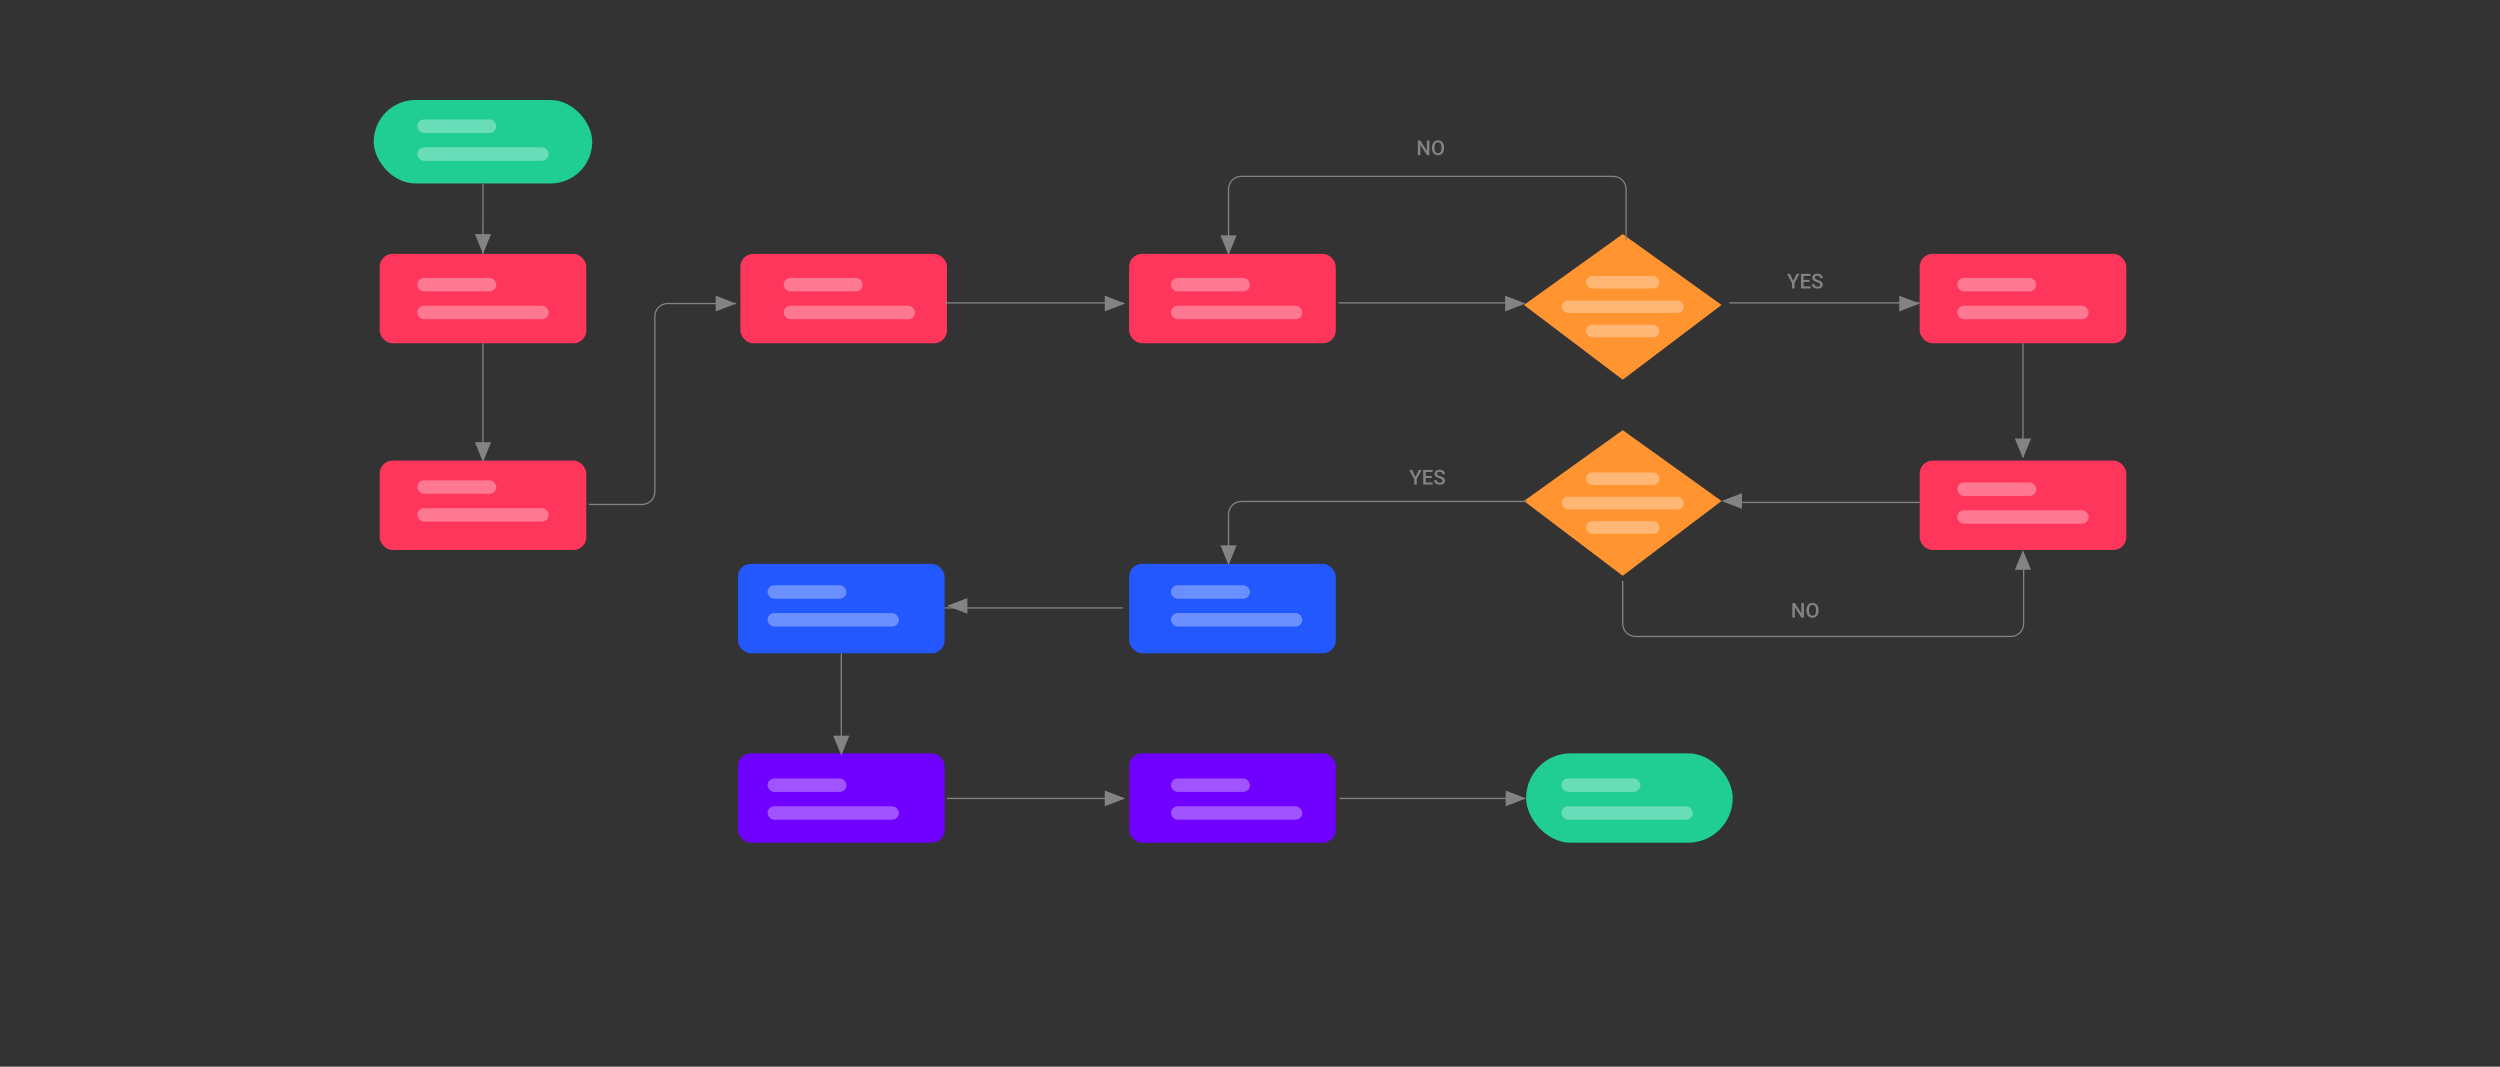 <svg width="375" height="160" viewBox="0 0 375 160" fill="none" xmlns="http://www.w3.org/2000/svg">
<rect x="0" y="0" width="375" height="160" fill="#333333" stroke="none"/>
<rect x="169.37" y="112.996" width="30.994" height="13.411" rx="1.936" fill="#7000FF"/>
<rect x="56.056" y="15" width="32.782" height="12.523" rx="6.262" fill="#20CD93"/>
<rect x="56.95" y="38.082" width="30.994" height="13.411" rx="1.936" fill="#FF365C"/>
<rect x="169.37" y="38.082" width="30.994" height="13.411" rx="1.936" fill="#FF365C"/>
<rect x="111.054" y="38.082" width="30.994" height="13.411" rx="1.936" fill="#FF365C"/>
<rect x="287.949" y="38.082" width="30.994" height="13.411" rx="1.936" fill="#FF365C"/>
<rect x="287.949" y="69.09" width="30.994" height="13.411" rx="1.936" fill="#FF365C"/>
<rect x="169.37" y="84.58" width="30.994" height="13.411" rx="1.936" fill="#2458FF"/>
<rect x="110.695" y="84.58" width="30.994" height="13.411" rx="1.936" fill="#2458FF"/>
<rect x="110.695" y="112.996" width="30.994" height="13.411" rx="1.936" fill="#7000FF"/>
<rect x="228.915" y="112.996" width="30.994" height="13.411" rx="6.706" fill="#20CD93"/>
<rect x="56.95" y="69.09" width="30.994" height="13.411" rx="1.936" fill="#FF365C"/>
<path d="M243.407 35.113L258.227 45.742L243.407 56.958L228.586 45.742L243.407 35.113Z" fill="#FF9431"/>
<path d="M243.407 64.523L258.227 75.152L243.407 86.368L228.586 75.152L243.407 64.523Z" fill="#FF9431"/>
<path d="M258.228 75.153L261.292 73.977L261.292 76.33L258.228 75.153Z" fill="#838383"/>
<path d="M142.048 90.882L145.112 89.705L145.112 92.058L142.048 90.882Z" fill="#838383"/>
<path d="M287.95 45.532L284.886 46.709L284.886 44.356L287.95 45.532Z" fill="#838383"/>
<path d="M228.837 45.532L225.773 46.709L225.773 44.356L228.837 45.532Z" fill="#838383"/>
<path d="M168.781 45.532L165.716 46.709L165.716 44.356L168.781 45.532Z" fill="#838383"/>
<path d="M110.419 45.532L107.355 46.709L107.355 44.356L110.419 45.532Z" fill="#838383"/>
<path d="M184.28 84.768L183.067 81.795L185.492 81.795L184.28 84.768Z" fill="#838383"/>
<path d="M303.444 82.502L304.657 85.475H302.231L303.444 82.502Z" fill="#838383"/>
<path d="M303.444 68.758L302.231 65.785L304.657 65.785L303.444 68.758Z" fill="#838383"/>
<path d="M184.28 38.272L183.067 35.299L185.492 35.299L184.28 38.272Z" fill="#838383"/>
<path d="M72.448 69.303L71.235 66.33L73.66 66.33L72.448 69.303Z" fill="#838383"/>
<path d="M72.448 38.083L71.235 35.109L73.66 35.109L72.448 38.083Z" fill="#838383"/>
<path d="M126.191 113.327L124.979 110.354L127.404 110.354L126.191 113.327Z" fill="#838383"/>
<path d="M228.915 119.764L225.851 120.941L225.851 118.588L228.915 119.764Z" fill="#838383"/>
<path d="M168.781 119.764L165.717 120.941L165.717 118.588L168.781 119.764Z" fill="#838383"/>
<path d="M72.447 27.523L72.448 38.083" stroke="#838383" stroke-width="0.192"/>
<path d="M126.192 98.031L126.192 112.569" stroke="#838383" stroke-width="0.192"/>
<path d="M303.447 51.492L303.447 68.556" stroke="#838383" stroke-width="0.192"/>
<path d="M72.447 51.494L72.447 68.75" stroke="#838383" stroke-width="0.192"/>
<path d="M88.344 75.67H96.305C97.367 75.67 98.228 74.809 98.228 73.746V47.454C98.228 46.392 99.089 45.531 100.151 45.531H110.419" stroke="#838383" stroke-width="0.192"/>
<line x1="200.753" y1="45.435" x2="227.519" y2="45.435" stroke="#838383" stroke-width="0.192"/>
<line x1="141.718" y1="45.435" x2="168.484" y2="45.435" stroke="#838383" stroke-width="0.192"/>
<line x1="141.718" y1="91.189" x2="168.484" y2="91.189" stroke="#838383" stroke-width="0.192"/>
<line x1="259.399" y1="45.435" x2="287.95" y2="45.435" stroke="#838383" stroke-width="0.192"/>
<line x1="259.399" y1="75.367" x2="287.95" y2="75.367" stroke="#838383" stroke-width="0.192"/>
<path d="M243.913 36.05V28.38C243.913 27.318 243.052 26.457 241.99 26.457H186.203C185.141 26.457 184.28 27.318 184.28 28.38V38.181" stroke="#838383" stroke-width="0.192"/>
<path d="M303.547 85.475V93.546C303.547 94.609 302.686 95.47 301.624 95.47H245.33C244.268 95.47 243.407 94.609 243.407 93.546V87.14" stroke="#838383" stroke-width="0.192"/>
<path d="M229.087 75.219H186.202C185.14 75.219 184.279 76.08 184.279 77.142V84.012" stroke="#838383" stroke-width="0.192"/>
<path d="M142.048 119.764H168.484" stroke="#838383" stroke-width="0.192"/>
<path d="M200.947 119.764H227.383" stroke="#838383" stroke-width="0.192"/>
<path d="M214.411 23.262H214.031L213.056 21.71V23.262H212.676V21.074H213.056L214.034 22.632V21.074H214.411V23.262ZM216.606 22.225C216.606 22.439 216.569 22.628 216.495 22.79C216.421 22.951 216.315 23.075 216.176 23.163C216.039 23.249 215.881 23.292 215.702 23.292C215.524 23.292 215.366 23.249 215.227 23.163C215.089 23.075 214.982 22.952 214.905 22.791C214.83 22.631 214.792 22.446 214.791 22.237V22.114C214.791 21.901 214.829 21.712 214.904 21.549C214.98 21.386 215.087 21.261 215.224 21.175C215.362 21.088 215.52 21.044 215.699 21.044C215.877 21.044 216.035 21.087 216.172 21.173C216.31 21.259 216.417 21.382 216.492 21.543C216.567 21.703 216.605 21.89 216.606 22.103V22.225ZM216.226 22.111C216.226 21.869 216.18 21.683 216.088 21.553C215.997 21.424 215.867 21.36 215.699 21.36C215.534 21.36 215.406 21.424 215.313 21.553C215.22 21.682 215.173 21.863 215.171 22.099V22.225C215.171 22.465 215.218 22.651 215.311 22.782C215.405 22.914 215.535 22.979 215.702 22.979C215.87 22.979 215.999 22.915 216.089 22.787C216.18 22.659 216.226 22.471 216.226 22.225V22.111Z" fill="#838383"/>
<path d="M270.586 92.641H270.206L269.231 91.089V92.641H268.851V90.453H269.231L270.209 92.011V90.453H270.586V92.641ZM272.781 91.604C272.781 91.818 272.744 92.007 272.67 92.169C272.596 92.33 272.489 92.454 272.351 92.541C272.214 92.628 272.056 92.671 271.876 92.671C271.699 92.671 271.541 92.628 271.402 92.541C271.263 92.454 271.156 92.331 271.08 92.17C271.005 92.01 270.967 91.825 270.966 91.616V91.493C270.966 91.279 271.004 91.091 271.079 90.928C271.155 90.765 271.261 90.64 271.399 90.554C271.537 90.467 271.695 90.423 271.873 90.423C272.052 90.423 272.21 90.466 272.347 90.552C272.485 90.637 272.592 90.761 272.667 90.922C272.742 91.082 272.78 91.269 272.781 91.482V91.604ZM272.401 91.49C272.401 91.247 272.355 91.062 272.263 90.932C272.171 90.803 272.042 90.739 271.873 90.739C271.709 90.739 271.581 90.803 271.487 90.932C271.395 91.061 271.348 91.242 271.346 91.478V91.604C271.346 91.844 271.393 92.03 271.486 92.161C271.58 92.293 271.71 92.358 271.876 92.358C272.045 92.358 272.174 92.294 272.264 92.166C272.355 92.038 272.401 91.85 272.401 91.604V91.49Z" fill="#838383"/>
<path d="M268.989 42.117L269.492 41.08H269.913L269.179 42.462V43.268H268.798V42.462L268.063 41.08H268.485L268.989 42.117ZM271.429 42.291H270.53V42.964H271.58V43.268H270.15V41.08H271.57V41.386H270.53V41.99H271.429V42.291ZM273.033 42.704C273.033 42.608 272.999 42.534 272.931 42.482C272.864 42.43 272.742 42.377 272.566 42.324C272.39 42.271 272.249 42.212 272.145 42.147C271.946 42.022 271.846 41.858 271.846 41.657C271.846 41.481 271.918 41.335 272.061 41.221C272.205 41.107 272.392 41.05 272.622 41.05C272.774 41.05 272.91 41.078 273.029 41.134C273.148 41.19 273.242 41.27 273.31 41.374C273.378 41.478 273.412 41.592 273.412 41.719H273.033C273.033 41.604 272.997 41.515 272.925 41.451C272.854 41.386 272.752 41.353 272.619 41.353C272.494 41.353 272.398 41.38 272.329 41.433C272.26 41.486 272.226 41.56 272.226 41.656C272.226 41.736 272.263 41.803 272.338 41.857C272.412 41.91 272.534 41.962 272.704 42.013C272.874 42.063 273.011 42.121 273.114 42.186C273.218 42.25 273.293 42.324 273.341 42.408C273.389 42.491 273.413 42.589 273.413 42.701C273.413 42.883 273.343 43.029 273.203 43.137C273.064 43.244 272.874 43.298 272.635 43.298C272.477 43.298 272.331 43.269 272.198 43.211C272.066 43.151 271.962 43.07 271.888 42.967C271.815 42.864 271.779 42.744 271.779 42.606H272.159C272.159 42.731 272.2 42.827 272.282 42.895C272.364 42.963 272.482 42.997 272.635 42.997C272.767 42.997 272.866 42.971 272.933 42.917C273 42.863 273.033 42.792 273.033 42.704Z" fill="#838383"/>
<path d="M212.32 71.527L212.823 70.49H213.244L212.511 71.872V72.678H212.129V71.872L211.394 70.49H211.816L212.32 71.527ZM214.76 71.701H213.861V72.374H214.911V72.678H213.481V70.49H214.901V70.797H213.861V71.401H214.76V71.701ZM216.364 72.114C216.364 72.018 216.33 71.944 216.262 71.892C216.195 71.84 216.073 71.787 215.897 71.734C215.721 71.681 215.58 71.622 215.476 71.557C215.277 71.432 215.177 71.269 215.177 71.067C215.177 70.891 215.249 70.746 215.392 70.631C215.536 70.517 215.723 70.46 215.953 70.46C216.105 70.46 216.241 70.488 216.36 70.544C216.479 70.6 216.573 70.68 216.641 70.785C216.709 70.888 216.743 71.002 216.743 71.129H216.364C216.364 71.014 216.328 70.925 216.256 70.861C216.185 70.796 216.083 70.764 215.95 70.764C215.825 70.764 215.729 70.79 215.66 70.843C215.592 70.896 215.557 70.971 215.557 71.066C215.557 71.146 215.595 71.213 215.669 71.267C215.743 71.32 215.865 71.372 216.035 71.423C216.206 71.473 216.342 71.531 216.445 71.596C216.549 71.66 216.624 71.734 216.672 71.818C216.72 71.901 216.744 71.999 216.744 72.111C216.744 72.294 216.674 72.439 216.534 72.547C216.395 72.654 216.206 72.708 215.966 72.708C215.808 72.708 215.662 72.679 215.529 72.621C215.397 72.561 215.294 72.48 215.219 72.377C215.146 72.274 215.11 72.154 215.11 72.017H215.49C215.49 72.141 215.531 72.237 215.613 72.305C215.695 72.373 215.813 72.407 215.966 72.407C216.098 72.407 216.197 72.381 216.264 72.328C216.331 72.274 216.364 72.203 216.364 72.114Z" fill="#838383"/>
<rect x="62.597" y="22.094" width="19.7" height="2.021" rx="1.011" fill="white" fill-opacity="0.33"/>
<rect x="62.597" y="17.924" width="11.847" height="2.021" rx="1.011" fill="white" fill-opacity="0.33"/>
<rect x="62.597" y="45.861" width="19.7" height="2.021" rx="1.011" fill="white" fill-opacity="0.33"/>
<rect x="62.597" y="41.691" width="11.847" height="2.021" rx="1.011" fill="white" fill-opacity="0.33"/>
<rect x="117.554" y="45.861" width="19.7" height="2.021" rx="1.011" fill="white" fill-opacity="0.33"/>
<rect x="117.554" y="41.691" width="11.847" height="2.021" rx="1.011" fill="white" fill-opacity="0.33"/>
<rect x="175.642" y="45.861" width="19.7" height="2.021" rx="1.011" fill="white" fill-opacity="0.33"/>
<rect x="175.643" y="41.691" width="11.847" height="2.021" rx="1.011" fill="white" fill-opacity="0.33"/>
<rect x="175.642" y="91.955" width="19.7" height="2.021" rx="1.011" fill="white" fill-opacity="0.33"/>
<rect x="175.643" y="87.785" width="11.847" height="2.021" rx="1.011" fill="white" fill-opacity="0.33"/>
<rect x="115.129" y="91.955" width="19.7" height="2.021" rx="1.011" fill="white" fill-opacity="0.33"/>
<rect x="115.129" y="87.785" width="11.847" height="2.021" rx="1.011" fill="white" fill-opacity="0.33"/>
<rect x="115.129" y="120.941" width="19.7" height="2.021" rx="1.011" fill="white" fill-opacity="0.33"/>
<rect x="115.129" y="116.77" width="11.847" height="2.021" rx="1.011" fill="white" fill-opacity="0.33"/>
<rect x="175.642" y="120.941" width="19.7" height="2.021" rx="1.011" fill="white" fill-opacity="0.33"/>
<rect x="175.643" y="116.77" width="11.847" height="2.021" rx="1.011" fill="white" fill-opacity="0.33"/>
<rect x="234.216" y="120.941" width="19.7" height="2.021" rx="1.011" fill="white" fill-opacity="0.33"/>
<rect x="234.216" y="116.77" width="11.847" height="2.021" rx="1.011" fill="white" fill-opacity="0.33"/>
<rect x="293.594" y="45.861" width="19.7" height="2.021" rx="1.011" fill="white" fill-opacity="0.33"/>
<rect x="293.594" y="41.691" width="11.847" height="2.021" rx="1.011" fill="white" fill-opacity="0.33"/>
<rect x="293.594" y="76.537" width="19.7" height="2.021" rx="1.011" fill="white" fill-opacity="0.33"/>
<rect x="293.594" y="72.367" width="11.847" height="2.021" rx="1.011" fill="white" fill-opacity="0.33"/>
<rect x="234.26" y="45.065" width="18.292" height="1.877" rx="0.938" fill="white" fill-opacity="0.33"/>
<rect x="237.906" y="41.406" width="11" height="1.877" rx="0.938" fill="white" fill-opacity="0.33"/>
<rect x="237.906" y="48.721" width="11" height="1.877" rx="0.938" fill="white" fill-opacity="0.33"/>
<rect x="234.26" y="74.525" width="18.292" height="1.877" rx="0.938" fill="white" fill-opacity="0.33"/>
<rect x="237.906" y="70.867" width="11" height="1.877" rx="0.938" fill="white" fill-opacity="0.33"/>
<rect x="237.906" y="78.184" width="11" height="1.877" rx="0.938" fill="white" fill-opacity="0.33"/>
<rect x="62.597" y="76.221" width="19.7" height="2.021" rx="1.011" fill="white" fill-opacity="0.33"/>
<rect x="62.597" y="72.049" width="11.847" height="2.021" rx="1.011" fill="white" fill-opacity="0.33"/>
</svg>
